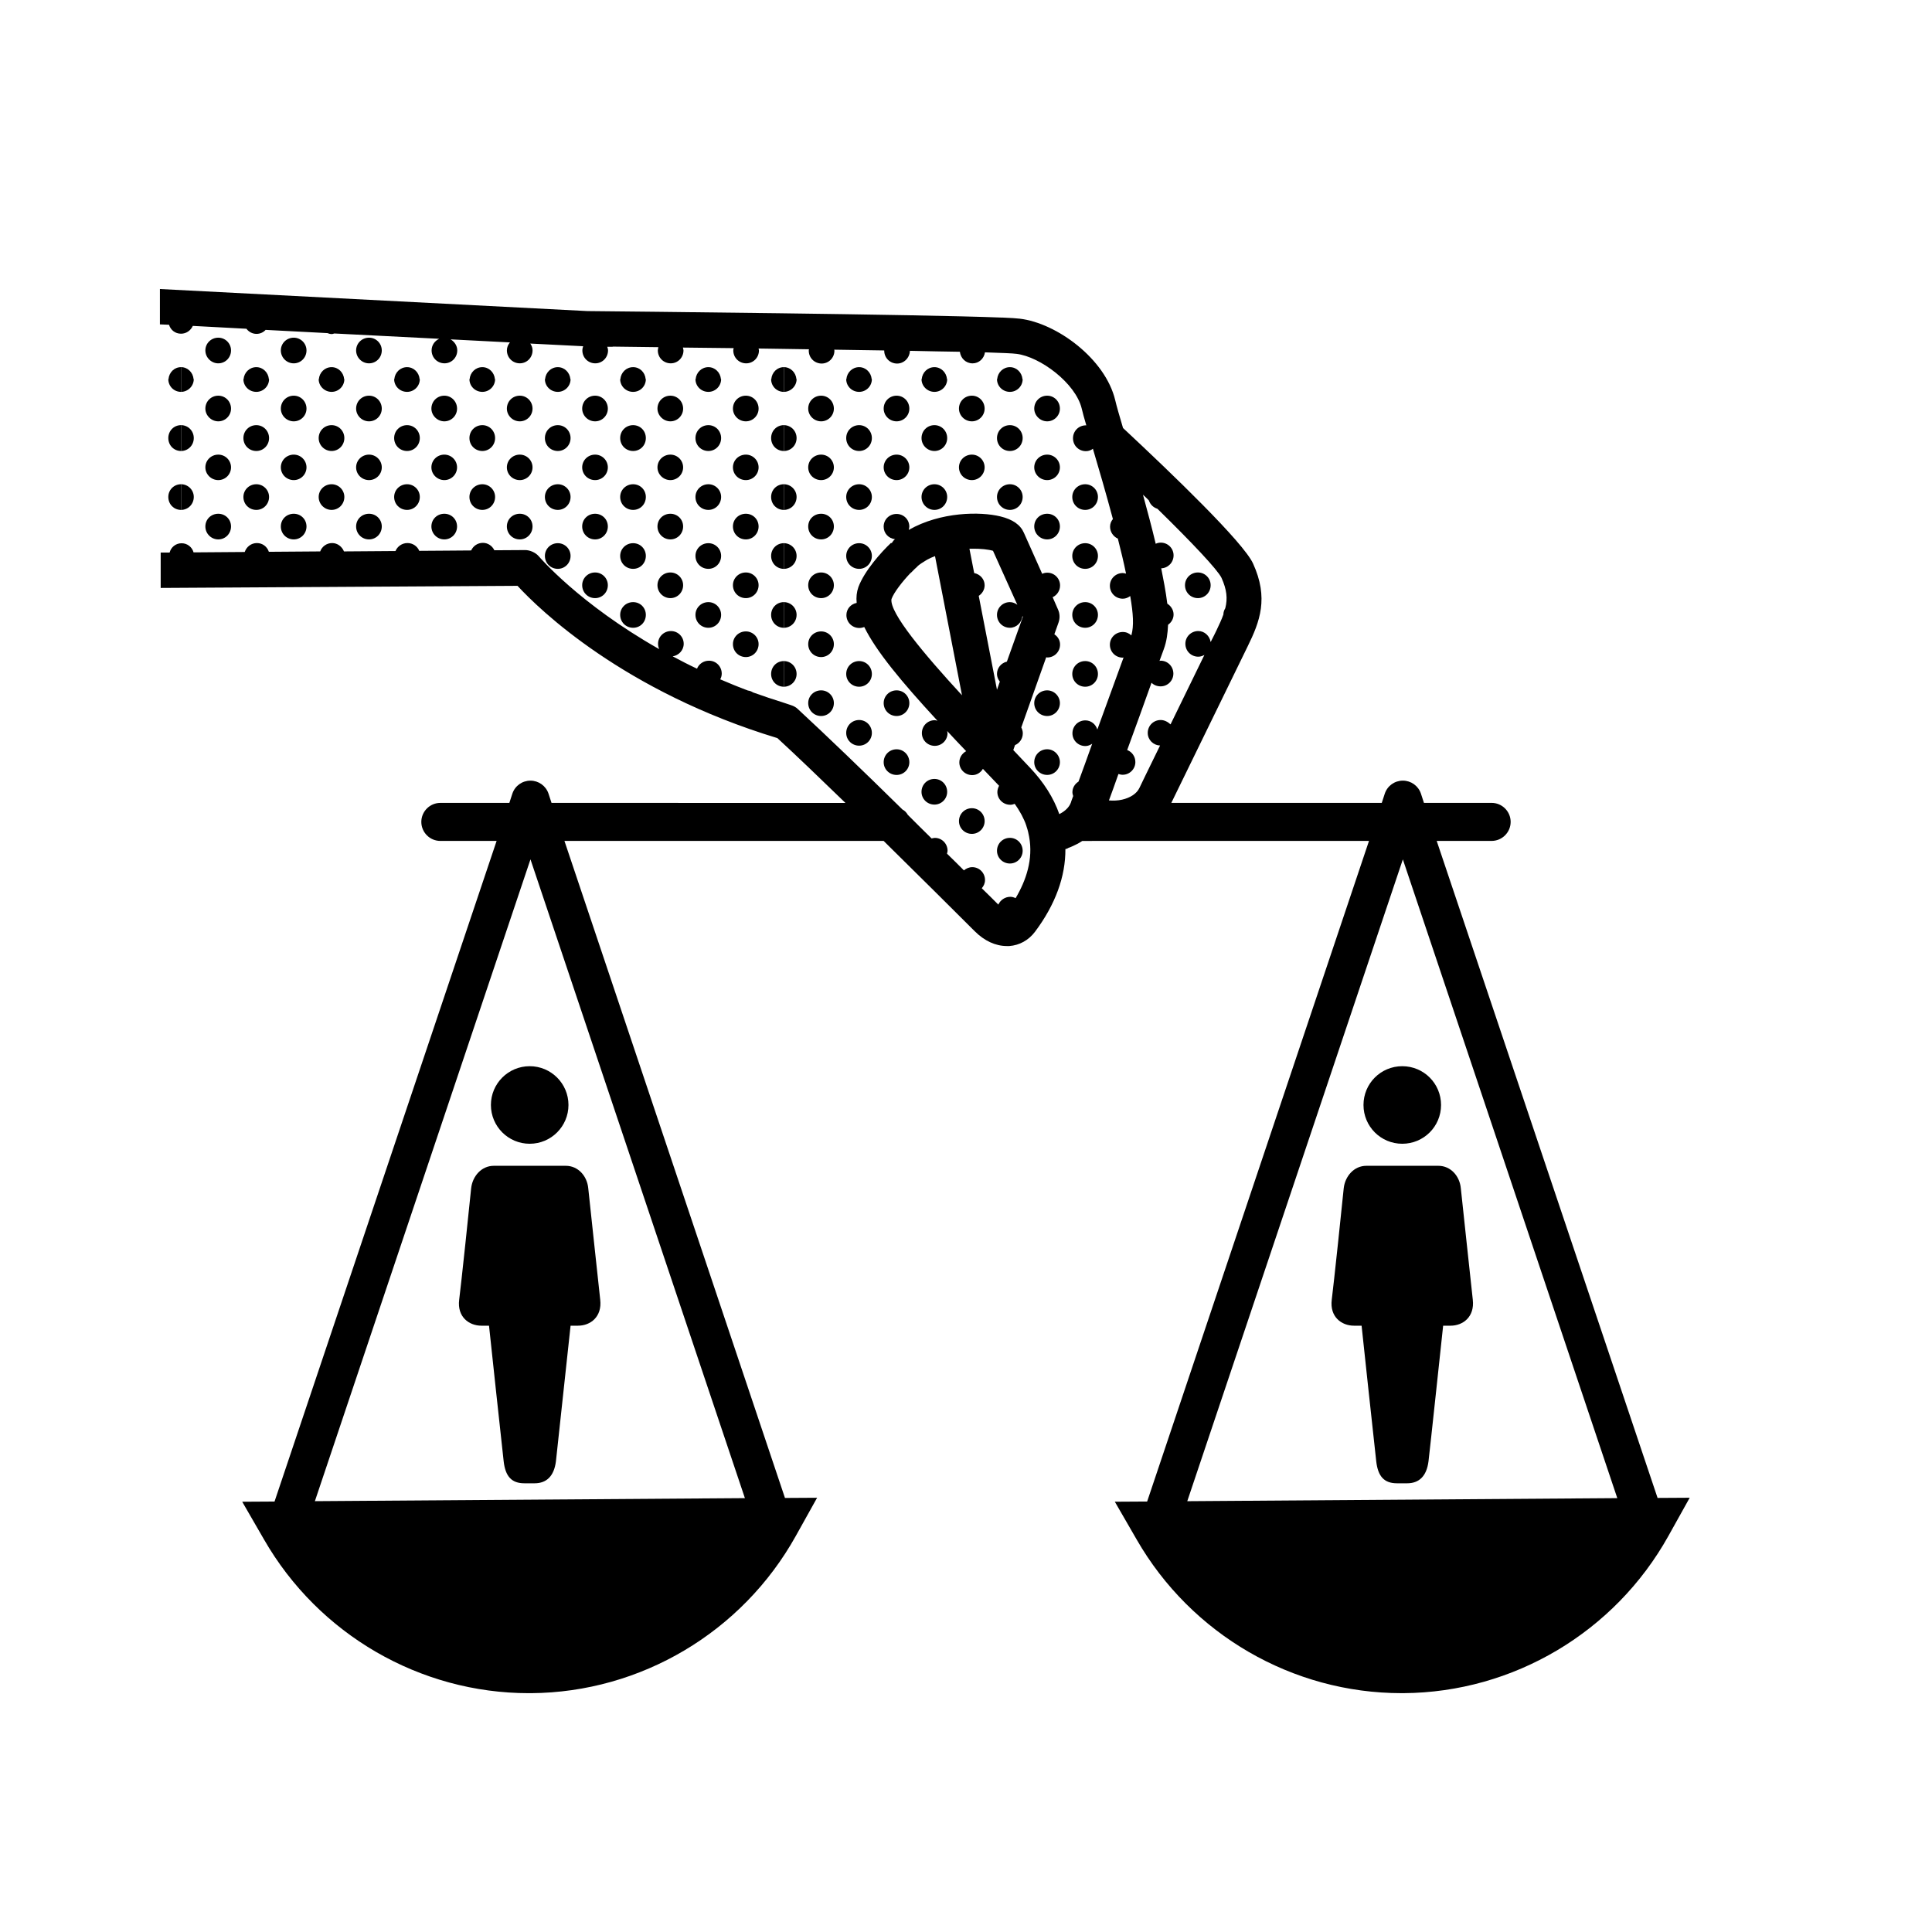 <?xml version="1.0" encoding="UTF-8"?>
<!-- Uploaded to: SVG Repo, www.svgrepo.com, Generator: SVG Repo Mixer Tools -->
<svg fill="#000000" width="800px" height="800px" version="1.1" viewBox="144 144 512 512" xmlns="http://www.w3.org/2000/svg">
 <g>
  <path d="m284.38 452.95h-9.523c-3.273 0-5.644 2.769-5.996 5.945-0.301 3.223-2.719 26.098-3.176 29.574-0.555 4.484 2.57 6.852 5.894 6.852h2.016s3.578 33.504 3.879 35.922c0.453 4.031 2.117 5.844 5.492 5.844h2.719c3.074 0 5.141-1.812 5.644-5.844 0.25-2.367 3.879-35.922 3.879-35.922h1.965c3.324 0 6.398-2.367 5.894-6.852-0.402-3.477-2.82-26.348-3.176-29.574-0.301-3.223-2.672-5.945-5.945-5.945z"/>
  <path d="m294.65 436.83c0 5.676-4.602 10.277-10.277 10.277s-10.277-4.602-10.277-10.277 4.602-10.277 10.277-10.277 10.277 4.602 10.277 10.277"/>
  <path d="m515.62 452.95h-9.523c-3.273 0-5.644 2.769-5.996 5.945-0.301 3.223-2.719 26.098-3.176 29.574-0.555 4.484 2.57 6.852 5.894 6.852h2.016s3.578 33.504 3.879 35.922c0.453 4.031 2.117 5.844 5.492 5.844h2.719c3.074 0 5.141-1.812 5.644-5.844 0.301-2.367 3.879-35.922 3.879-35.922h1.965c3.324 0 6.398-2.367 5.894-6.852-0.402-3.477-2.82-26.348-3.176-29.574-0.301-3.223-2.672-5.945-5.945-5.945z"/>
  <path d="m505.34 436.83c0 5.691 4.586 10.277 10.277 10.277s10.277-4.586 10.277-10.277-4.586-10.277-10.277-10.277-10.277 4.582-10.277 10.277z"/>
  <path d="m461.46 302.51c1.863 0 3.375-1.512 3.375-3.426 0-1.863-1.512-3.375-3.375-3.375-1.914 0-3.426 1.512-3.426 3.375 0 1.914 1.508 3.426 3.426 3.426z"/>
  <path d="m351.73 279.13c1.863 0 3.375-1.512 3.375-3.426 0-1.863-1.512-3.375-3.375-3.375z"/>
  <path d="m371.68 294.75c1.863 0 3.375-1.512 3.375-3.426 0-1.863-1.512-3.375-3.375-3.375-1.914 0-3.426 1.512-3.426 3.375 0 1.914 1.512 3.426 3.426 3.426z"/>
  <path d="m361.61 286.95c1.863 0 3.375-1.512 3.375-3.426 0-1.914-1.512-3.375-3.375-3.375-1.914 0-3.426 1.461-3.426 3.375 0 1.914 1.512 3.426 3.426 3.426z"/>
  <path d="m311.78 247.85c1.914 0 3.375-1.512 3.375-3.375h-0.051c-0.152-1.762-1.512-3.176-3.324-3.176s-3.223 1.41-3.375 3.176h-0.051c0 1.863 1.512 3.375 3.426 3.375z"/>
  <path d="m201.85 240.29c1.863 0 3.375-1.512 3.375-3.426 0-1.863-1.512-3.375-3.375-3.375-1.914 0-3.426 1.512-3.426 3.375 0 1.867 1.559 3.426 3.426 3.426z"/>
  <path d="m221.85 240.29c1.863 0 3.375-1.512 3.375-3.426 0-1.863-1.512-3.375-3.375-3.375-1.914 0-3.426 1.512-3.426 3.375 0 1.867 1.512 3.426 3.426 3.426z"/>
  <path d="m241.8 240.29c1.863 0 3.375-1.512 3.375-3.426 0-1.863-1.512-3.375-3.375-3.375-1.914 0-3.426 1.512-3.426 3.375 0 1.867 1.512 3.426 3.426 3.426z"/>
  <path d="m191.98 279.13c1.863 0 3.375-1.512 3.375-3.426 0-1.863-1.512-3.375-3.375-3.375z"/>
  <path d="m191.98 263.52c1.863 0 3.375-1.512 3.375-3.426 0-1.914-1.512-3.426-3.375-3.426z"/>
  <path d="m195.35 244.47h-0.051c-0.152-1.762-1.562-3.176-3.324-3.176v6.551c1.812 0 3.375-1.512 3.375-3.375z"/>
  <path d="m211.93 279.13c1.863 0 3.375-1.512 3.375-3.426 0-1.863-1.512-3.375-3.375-3.375-1.914 0-3.426 1.512-3.426 3.375 0 1.918 1.512 3.426 3.426 3.426z"/>
  <path d="m211.93 247.85c1.863 0 3.375-1.512 3.375-3.375h-0.051c-0.152-1.762-1.562-3.176-3.324-3.176-1.812 0-3.223 1.41-3.375 3.176h-0.051c0 1.863 1.512 3.375 3.426 3.375z"/>
  <path d="m211.93 263.52c1.863 0 3.375-1.512 3.375-3.426 0-1.914-1.512-3.426-3.375-3.426-1.914 0-3.426 1.512-3.426 3.426 0 1.914 1.512 3.426 3.426 3.426z"/>
  <path d="m231.88 279.13c1.863 0 3.375-1.512 3.375-3.426 0-1.863-1.512-3.375-3.375-3.375-1.914 0-3.426 1.512-3.426 3.375 0 1.918 1.559 3.426 3.426 3.426z"/>
  <path d="m231.88 263.52c1.863 0 3.375-1.512 3.375-3.426 0-1.914-1.512-3.426-3.375-3.426-1.914 0-3.426 1.512-3.426 3.426 0 1.914 1.559 3.426 3.426 3.426z"/>
  <path d="m231.88 247.85c1.863 0 3.375-1.512 3.375-3.375h-0.051c-0.152-1.762-1.562-3.176-3.324-3.176-1.812 0-3.223 1.41-3.375 3.176h-0.051c0 1.863 1.559 3.375 3.426 3.375z"/>
  <path d="m251.88 279.13c1.863 0 3.375-1.512 3.375-3.426 0-1.863-1.512-3.375-3.375-3.375-1.914 0-3.426 1.512-3.426 3.375 0 1.918 1.512 3.426 3.426 3.426z"/>
  <path d="m251.88 247.85c1.863 0 3.375-1.512 3.375-3.375h-0.051c-0.152-1.762-1.562-3.176-3.324-3.176-1.812 0-3.223 1.41-3.375 3.176h-0.051c0 1.863 1.512 3.375 3.426 3.375z"/>
  <path d="m251.88 263.52c1.863 0 3.375-1.512 3.375-3.426 0-1.914-1.512-3.426-3.375-3.426-1.914 0-3.426 1.512-3.426 3.426 0 1.914 1.512 3.426 3.426 3.426z"/>
  <path d="m271.83 263.52c1.863 0 3.375-1.512 3.375-3.426 0-1.914-1.512-3.426-3.375-3.426-1.914 0-3.426 1.512-3.426 3.426 0 1.914 1.512 3.426 3.426 3.426z"/>
  <path d="m271.83 247.85c1.863 0 3.375-1.512 3.375-3.375h-0.051c-0.152-1.762-1.562-3.176-3.324-3.176-1.812 0-3.223 1.41-3.375 3.176h-0.051c0 1.863 1.512 3.375 3.426 3.375z"/>
  <path d="m271.83 279.13c1.863 0 3.375-1.512 3.375-3.426 0-1.863-1.512-3.375-3.375-3.375-1.914 0-3.426 1.512-3.426 3.375 0 1.918 1.512 3.426 3.426 3.426z"/>
  <path d="m291.83 247.85c1.863 0 3.375-1.512 3.375-3.375h-0.051c-0.152-1.762-1.562-3.176-3.324-3.176-1.812 0-3.223 1.41-3.375 3.176h-0.051c0 1.863 1.512 3.375 3.426 3.375z"/>
  <path d="m291.83 279.13c1.863 0 3.375-1.512 3.375-3.426 0-1.863-1.512-3.375-3.375-3.375-1.914 0-3.426 1.512-3.426 3.375 0 1.918 1.512 3.426 3.426 3.426z"/>
  <path d="m291.83 294.75c1.863 0 3.375-1.512 3.375-3.426 0-1.863-1.512-3.375-3.375-3.375-1.914 0-3.426 1.512-3.426 3.375 0 1.914 1.512 3.426 3.426 3.426z"/>
  <path d="m291.83 263.52c1.863 0 3.375-1.512 3.375-3.426 0-1.914-1.512-3.426-3.375-3.426-1.914 0-3.426 1.512-3.426 3.426 0 1.914 1.512 3.426 3.426 3.426z"/>
  <path d="m311.78 263.52c1.914 0 3.375-1.512 3.375-3.426 0-1.914-1.461-3.426-3.375-3.426s-3.426 1.512-3.426 3.426c0 1.914 1.512 3.426 3.426 3.426z"/>
  <path d="m311.78 279.13c1.914 0 3.375-1.512 3.375-3.426 0-1.863-1.461-3.375-3.375-3.375s-3.426 1.512-3.426 3.375c0 1.918 1.512 3.426 3.426 3.426z"/>
  <path d="m331.73 279.13c1.863 0 3.375-1.512 3.375-3.426 0-1.863-1.512-3.375-3.375-3.375-1.914 0-3.426 1.512-3.426 3.375 0 1.918 1.512 3.426 3.426 3.426z"/>
  <path d="m331.73 263.52c1.863 0 3.375-1.512 3.375-3.426 0-1.914-1.512-3.426-3.375-3.426-1.914 0-3.426 1.512-3.426 3.426 0 1.914 1.512 3.426 3.426 3.426z"/>
  <path d="m351.73 279.13v-6.801c-1.914 0-3.375 1.512-3.375 3.375 0 1.918 1.461 3.426 3.375 3.426z"/>
  <path d="m201.85 271.23c1.863 0 3.375-1.512 3.375-3.375 0-1.863-1.512-3.375-3.375-3.375-1.914 0-3.426 1.512-3.426 3.375 0 1.863 1.559 3.375 3.426 3.375z"/>
  <path d="m201.85 255.66c1.863 0 3.375-1.512 3.375-3.375 0-1.914-1.512-3.426-3.375-3.426-1.914 0-3.426 1.512-3.426 3.426 0 1.812 1.559 3.375 3.426 3.375z"/>
  <path d="m201.85 286.95c1.863 0 3.375-1.512 3.375-3.426 0-1.914-1.512-3.375-3.375-3.375-1.914 0-3.426 1.461-3.426 3.375 0 1.914 1.559 3.426 3.426 3.426z"/>
  <path d="m221.85 271.23c1.863 0 3.375-1.512 3.375-3.375 0-1.863-1.512-3.375-3.375-3.375-1.914 0-3.426 1.512-3.426 3.375 0 1.863 1.512 3.375 3.426 3.375z"/>
  <path d="m221.85 286.95c1.863 0 3.375-1.512 3.375-3.426 0-1.914-1.512-3.375-3.375-3.375-1.914 0-3.426 1.461-3.426 3.375 0 1.914 1.512 3.426 3.426 3.426z"/>
  <path d="m221.85 255.66c1.863 0 3.375-1.512 3.375-3.375 0-1.914-1.512-3.426-3.375-3.426-1.914 0-3.426 1.512-3.426 3.426 0 1.812 1.512 3.375 3.426 3.375z"/>
  <path d="m241.8 255.66c1.863 0 3.375-1.512 3.375-3.375 0-1.914-1.512-3.426-3.375-3.426-1.914 0-3.426 1.512-3.426 3.426 0 1.812 1.512 3.375 3.426 3.375z"/>
  <path d="m241.8 286.95c1.863 0 3.375-1.512 3.375-3.426 0-1.914-1.512-3.375-3.375-3.375-1.914 0-3.426 1.461-3.426 3.375 0 1.914 1.512 3.426 3.426 3.426z"/>
  <path d="m241.8 271.23c1.863 0 3.375-1.512 3.375-3.375 0-1.863-1.512-3.375-3.375-3.375-1.914 0-3.426 1.512-3.426 3.375 0 1.863 1.512 3.375 3.426 3.375z"/>
  <path d="m261.75 286.95c1.863 0 3.375-1.512 3.375-3.426 0-1.914-1.512-3.375-3.375-3.375-1.914 0-3.426 1.461-3.426 3.375 0 1.914 1.562 3.426 3.426 3.426z"/>
  <path d="m261.75 271.23c1.863 0 3.375-1.512 3.375-3.375 0-1.863-1.512-3.375-3.375-3.375-1.914 0-3.426 1.512-3.426 3.375 0 1.863 1.562 3.375 3.426 3.375z"/>
  <path d="m261.75 255.66c1.863 0 3.375-1.512 3.375-3.375 0-1.914-1.512-3.426-3.375-3.426-1.914 0-3.426 1.512-3.426 3.426 0 1.812 1.562 3.375 3.426 3.375z"/>
  <path d="m281.75 271.23c1.863 0 3.375-1.512 3.375-3.375 0-1.863-1.512-3.375-3.375-3.375-1.914 0-3.426 1.512-3.426 3.375 0 1.863 1.512 3.375 3.426 3.375z"/>
  <path d="m281.75 286.95c1.863 0 3.375-1.512 3.375-3.426 0-1.914-1.512-3.375-3.375-3.375-1.914 0-3.426 1.461-3.426 3.375 0 1.914 1.512 3.426 3.426 3.426z"/>
  <path d="m281.75 255.66c1.863 0 3.375-1.512 3.375-3.375 0-1.914-1.512-3.426-3.375-3.426-1.914 0-3.426 1.512-3.426 3.426 0 1.812 1.512 3.375 3.426 3.375z"/>
  <path d="m301.71 286.95c1.863 0 3.375-1.512 3.375-3.426 0-1.914-1.512-3.375-3.375-3.375-1.914 0-3.426 1.461-3.426 3.375 0 1.914 1.508 3.426 3.426 3.426z"/>
  <path d="m301.71 255.66c1.863 0 3.375-1.512 3.375-3.375 0-1.914-1.512-3.426-3.375-3.426-1.914 0-3.426 1.512-3.426 3.426 0 1.812 1.508 3.375 3.426 3.375z"/>
  <path d="m301.71 271.23c1.863 0 3.375-1.512 3.375-3.375 0-1.863-1.512-3.375-3.375-3.375-1.914 0-3.426 1.512-3.426 3.375 0 1.863 1.508 3.375 3.426 3.375z"/>
  <path d="m321.66 255.66c1.863 0 3.375-1.512 3.375-3.375 0-1.914-1.512-3.426-3.375-3.426-1.914 0-3.426 1.512-3.426 3.426 0 1.812 1.562 3.375 3.426 3.375z"/>
  <path d="m321.66 286.95c1.863 0 3.375-1.512 3.375-3.426 0-1.914-1.512-3.375-3.375-3.375-1.914 0-3.426 1.461-3.426 3.375 0 1.914 1.562 3.426 3.426 3.426z"/>
  <path d="m321.66 271.23c1.863 0 3.375-1.512 3.375-3.375 0-1.863-1.512-3.375-3.375-3.375-1.914 0-3.426 1.512-3.426 3.375 0 1.863 1.562 3.375 3.426 3.375z"/>
  <path d="m341.66 271.23c1.863 0 3.375-1.512 3.375-3.375 0-1.863-1.512-3.375-3.375-3.375-1.914 0-3.426 1.512-3.426 3.375 0 1.863 1.512 3.375 3.426 3.375z"/>
  <path d="m341.66 286.95c1.863 0 3.375-1.512 3.375-3.426 0-1.914-1.512-3.375-3.375-3.375-1.914 0-3.426 1.461-3.426 3.375 0 1.914 1.512 3.426 3.426 3.426z"/>
  <path d="m191.98 263.52v-6.852c-1.914 0-3.375 1.512-3.375 3.426 0 1.914 1.461 3.426 3.375 3.426z"/>
  <path d="m191.98 279.13v-6.801c-1.914 0-3.375 1.512-3.375 3.375 0 1.918 1.461 3.426 3.375 3.426z"/>
  <path d="m191.98 247.85v-6.551c-1.812 0-3.176 1.41-3.324 3.176h-0.051c0 1.863 1.461 3.375 3.375 3.375z"/>
  <path d="m351.73 310.37c1.863 0 3.375-1.512 3.375-3.426 0-1.863-1.512-3.375-3.375-3.375z"/>
  <path d="m351.73 294.75c1.863 0 3.375-1.512 3.375-3.426 0-1.863-1.512-3.375-3.375-3.375z"/>
  <path d="m351.73 325.99c1.863 0 3.375-1.512 3.375-3.375 0-1.914-1.512-3.426-3.375-3.426z"/>
  <path d="m371.68 325.99c1.863 0 3.375-1.512 3.375-3.375 0-1.914-1.512-3.426-3.375-3.426-1.914 0-3.426 1.512-3.426 3.426 0 1.863 1.512 3.375 3.426 3.375z"/>
  <path d="m371.68 341.61c1.863 0 3.375-1.512 3.375-3.375 0-1.914-1.512-3.426-3.375-3.426-1.914 0-3.426 1.512-3.426 3.426 0 1.863 1.512 3.375 3.426 3.375z"/>
  <path d="m395.01 353.85c0-1.914-1.512-3.426-3.375-3.426-1.914 0-3.426 1.512-3.426 3.426 0 1.863 1.512 3.375 3.426 3.375 1.863 0.004 3.375-1.508 3.375-3.375z"/>
  <path d="m411.64 372.84c1.863 0 3.375-1.512 3.375-3.375 0-1.914-1.512-3.426-3.375-3.426-1.914 0-3.426 1.512-3.426 3.426 0 1.863 1.512 3.375 3.426 3.375z"/>
  <path d="m361.61 333.75c1.863 0 3.375-1.512 3.375-3.426 0-1.863-1.512-3.375-3.375-3.375-1.914 0-3.426 1.512-3.426 3.375 0 1.914 1.512 3.426 3.426 3.426z"/>
  <path d="m361.61 302.51c1.863 0 3.375-1.512 3.375-3.426 0-1.863-1.512-3.375-3.375-3.375-1.914 0-3.426 1.512-3.426 3.375 0 1.914 1.512 3.426 3.426 3.426z"/>
  <path d="m361.61 318.13c1.863 0 3.375-1.512 3.375-3.426 0-1.863-1.512-3.375-3.375-3.375-1.914 0-3.426 1.512-3.426 3.375 0 1.914 1.512 3.426 3.426 3.426z"/>
  <path d="m381.61 333.75c1.863 0 3.375-1.512 3.375-3.426 0-1.863-1.512-3.375-3.375-3.375-1.914 0-3.426 1.512-3.426 3.375 0 1.914 1.512 3.426 3.426 3.426z"/>
  <path d="m381.61 349.37c1.863 0 3.375-1.512 3.375-3.375 0-1.914-1.512-3.426-3.375-3.426-1.914 0-3.426 1.512-3.426 3.426 0 1.863 1.512 3.375 3.426 3.375z"/>
  <path d="m404.94 361.61c0-1.914-1.512-3.426-3.375-3.426-1.914 0-3.426 1.512-3.426 3.426 0 1.863 1.512 3.375 3.426 3.375 1.863 0 3.375-1.512 3.375-3.375z"/>
  <path d="m311.78 310.37c1.914 0 3.375-1.512 3.375-3.426 0-1.863-1.461-3.375-3.375-3.375s-3.426 1.512-3.426 3.375c0 1.914 1.512 3.426 3.426 3.426z"/>
  <path d="m311.78 294.75c1.914 0 3.375-1.512 3.375-3.426 0-1.863-1.461-3.375-3.375-3.375s-3.426 1.512-3.426 3.375c0 1.914 1.512 3.426 3.426 3.426z"/>
  <path d="m331.73 310.37c1.863 0 3.375-1.512 3.375-3.426 0-1.863-1.512-3.375-3.375-3.375-1.914 0-3.426 1.512-3.426 3.375 0 1.914 1.512 3.426 3.426 3.426z"/>
  <path d="m331.73 294.75c1.863 0 3.375-1.512 3.375-3.426 0-1.863-1.512-3.375-3.375-3.375-1.914 0-3.426 1.512-3.426 3.375 0 1.914 1.512 3.426 3.426 3.426z"/>
  <path d="m351.73 325.99v-6.801c-1.914 0-3.375 1.512-3.375 3.426 0 1.863 1.461 3.375 3.375 3.375z"/>
  <path d="m351.73 294.75v-6.801c-1.914 0-3.375 1.512-3.375 3.375 0 1.914 1.461 3.426 3.375 3.426z"/>
  <path d="m351.73 310.37v-6.801c-1.914 0-3.375 1.512-3.375 3.375 0 1.914 1.461 3.426 3.375 3.426z"/>
  <path d="m301.71 302.51c1.863 0 3.375-1.512 3.375-3.426 0-1.863-1.512-3.375-3.375-3.375-1.914 0-3.426 1.512-3.426 3.375 0 1.914 1.508 3.426 3.426 3.426z"/>
  <path d="m321.66 302.51c1.863 0 3.375-1.512 3.375-3.426 0-1.863-1.512-3.375-3.375-3.375-1.914 0-3.426 1.512-3.426 3.375 0 1.914 1.562 3.426 3.426 3.426z"/>
  <path d="m341.66 318.13c1.863 0 3.375-1.512 3.375-3.426 0-1.863-1.512-3.375-3.375-3.375-1.914 0-3.426 1.512-3.426 3.375 0 1.914 1.512 3.426 3.426 3.426z"/>
  <path d="m341.66 302.51c1.863 0 3.375-1.512 3.375-3.426 0-1.863-1.512-3.375-3.375-3.375-1.914 0-3.426 1.512-3.426 3.375 0 1.914 1.512 3.426 3.426 3.426z"/>
  <path d="m524.74 366.85h14.559c2.769 0 5.039-2.266 5.039-5.039 0-2.769-2.266-5.039-5.039-5.039h-17.938l-0.805-2.469c-0.707-2.066-2.621-3.426-4.785-3.426-2.168 0-4.082 1.359-4.785 3.426l-0.805 2.469-55.773 0.004c0.754-1.512 17.383-35.621 20.203-41.414 3.273-6.648 5.644-12.848 1.461-22.016-2.57-5.644-21.461-23.781-34.461-35.922-0.957-3.223-1.715-5.844-2.066-7.356-2.621-10.984-15.516-20.453-25.293-21.613-0.754-0.102-2.418-0.203-4.684-0.301h-0.051-0.25c-21.512-0.855-99.352-1.613-109.58-1.715l-113.31-5.844v9.371l2.418 0.102c0.402 1.359 1.613 2.367 3.176 2.367v-2.215 2.215c1.41 0 2.57-0.855 3.125-2.066l14.207 0.754c0.605 0.805 1.562 1.359 2.672 1.359 0.957 0 1.812-0.402 2.418-1.059l16.375 0.855c0.352 0.152 0.754 0.25 1.16 0.25 0.25 0 0.453-0.102 0.656-0.152l27.809 1.41c-1.211 0.555-2.016 1.715-2.016 3.074 0 1.914 1.512 3.426 3.426 3.426 1.863 0 3.375-1.512 3.375-3.426 0-1.258-0.754-2.316-1.762-2.922l15.719 0.805c-0.504 0.605-0.805 1.309-0.805 2.117 0 1.914 1.512 3.426 3.426 3.426 1.863 0 3.375-1.512 3.375-3.426 0-0.707-0.25-1.309-0.605-1.812l14.008 0.707c-0.102 0.352-0.203 0.707-0.203 1.109 0 1.914 1.512 3.426 3.426 3.426 1.863 0 3.375-1.512 3.375-3.426 0-0.352-0.102-0.656-0.203-0.957h1.461l-0.051-0.051c3.68 0.051 7.758 0.102 12.141 0.152-0.051 0.301-0.152 0.555-0.152 0.855 0 1.914 1.512 3.426 3.426 3.426 1.863 0 3.375-1.512 3.375-3.426 0-0.25-0.102-0.504-0.152-0.754 4.332 0.051 8.816 0.102 13.453 0.152-0.051 0.203-0.102 0.402-0.102 0.605 0 1.914 1.512 3.426 3.426 3.426 1.863 0 3.375-1.512 3.375-3.426 0-0.203-0.102-0.352-0.102-0.504 2.266 0.051 4.535 0.051 6.801 0.102v0.203-0.203c2.168 0.051 4.383 0.051 6.551 0.102 0 0.102-0.051 0.203-0.051 0.352 0 1.914 1.512 3.426 3.426 3.426 1.863 0 3.375-1.512 3.375-3.426 0-0.102-0.051-0.152-0.051-0.25 4.535 0.051 8.969 0.152 13.25 0.203v0.051c0 1.914 1.512 3.426 3.426 3.426 1.812 0 3.324-1.512 3.375-3.375 4.887 0.102 9.371 0.203 13.25 0.25 0.203 1.715 1.562 3.074 3.375 3.074 1.664 0 3.023-1.258 3.273-2.922 4.332 0.152 7.305 0.25 8.363 0.402 6.246 0.754 15.668 7.758 17.281 14.508 0.25 1.059 0.656 2.57 1.211 4.434h-0.102c-1.914 0-3.426 1.512-3.426 3.426 0 1.914 1.512 3.426 3.426 3.426 0.707 0 1.359-0.25 1.863-0.656v0.051c1.562 5.238 3.477 11.84 5.289 18.59-0.453 0.555-0.754 1.211-0.754 2.016 0 1.41 0.855 2.621 2.066 3.176 0.805 3.176 1.562 6.297 2.168 9.27-0.25-0.051-0.555-0.152-0.855-0.152-1.914 0-3.426 1.512-3.426 3.375 0 1.914 1.512 3.426 3.426 3.426 0.754 0 1.41-0.301 1.965-0.707 0.805 4.734 1.008 7.859 0.301 10.43-0.605-0.555-1.359-0.906-2.266-0.906-1.914 0-3.426 1.512-3.426 3.375 0 1.914 1.512 3.426 3.426 3.426 0.051 0 0.152-0.051 0.203-0.051-1.812 4.938-4.434 12.191-6.953 19.094-0.453-1.41-1.664-2.418-3.176-2.418-1.914 0-3.426 1.512-3.426 3.426 0 1.863 1.512 3.375 3.426 3.375 0.656 0 1.258-0.25 1.812-0.605-1.359 3.828-2.621 7.305-3.629 10.027-0.957 0.605-1.613 1.613-1.613 2.82 0 0.352 0.102 0.656 0.203 1.008-0.402 1.059-0.605 1.664-0.605 1.715-0.453 1.258-1.562 2.316-3.074 3.074-1.512-4.332-4.133-8.465-7.758-12.293l-4.434-4.684 0.453-1.309c1.211-0.504 2.066-1.715 2.066-3.125 0-0.555-0.152-1.059-0.402-1.562l6.602-18.59c0.102 0 0.203 0.051 0.301 0.051 1.863 0 3.375-1.512 3.375-3.426 0-1.16-0.605-2.117-1.512-2.719l1.109-3.125c0.402-1.16 0.352-2.367-0.152-3.477l-1.41-3.223c1.16-0.555 1.965-1.715 1.965-3.125 0-1.863-1.512-3.375-3.375-3.375-0.504 0-0.957 0.102-1.359 0.301l-4.836-10.832c-0.906-2.117-2.922-3.578-6.246-4.383-5.34-1.309-15.82-1.258-24.285 3.578 0.051-0.301 0.152-0.555 0.152-0.855 0-1.914-1.512-3.375-3.375-3.375-1.914 0-3.426 1.461-3.426 3.375 0 1.762 1.309 3.125 3.023 3.324-0.051 0.051-0.102 0.051-0.152 0.102-0.301 0.25-0.504 0.605-0.754 0.957l-0.152-0.102c-2.57 2.418-7.055 7.406-8.664 11.738-0.453 1.309-0.605 2.672-0.453 4.18-1.562 0.301-2.719 1.613-2.719 3.223 0 1.914 1.512 3.426 3.426 3.426 0.453 0 0.906-0.102 1.309-0.25 3.176 6.449 9.875 14.508 19.398 24.836-0.25-0.051-0.453-0.152-0.707-0.152-1.914 0-3.426 1.512-3.426 3.426 0 1.863 1.512 3.375 3.426 3.375 1.863 0 3.375-1.512 3.375-3.375 0-0.203-0.102-0.352-0.102-0.555 1.613 1.715 3.273 3.527 5.039 5.34-1.059 0.555-1.812 1.664-1.812 2.973 0 1.863 1.512 3.375 3.426 3.375 1.211 0 2.266-0.707 2.82-1.664l3.176 3.324 1.109 1.16c-0.25 0.504-0.453 1.059-0.453 1.664 0 1.863 1.512 3.375 3.426 3.375 0.402 0 0.805-0.102 1.16-0.25 0.051 0.051 0.102 0.152 0.152 0.203 0.504 0.707 0.906 1.359 1.309 2.066 0.152 0.25 0.25 0.453 0.402 0.707 0.453 0.906 0.906 1.812 1.211 2.769 0.051 0.102 0.051 0.25 0.102 0.352 0.301 0.855 0.504 1.762 0.656 2.621 1.109 5.996-0.805 11.586-3.578 16.273-0.453-0.203-0.906-0.352-1.41-0.352-1.41 0-2.621 0.855-3.176 2.066-1.258-1.258-2.719-2.719-4.383-4.332 0.504-0.605 0.855-1.309 0.855-2.168 0-1.914-1.512-3.426-3.375-3.426-0.855 0-1.613 0.352-2.215 0.855-1.41-1.41-2.922-2.922-4.484-4.434 0.051-0.25 0.152-0.504 0.152-0.754 0-1.914-1.512-3.426-3.375-3.426-0.301 0-0.555 0.102-0.855 0.152-2.066-2.016-4.18-4.133-6.297-6.246-0.352-0.605-0.805-1.109-1.41-1.41-9.977-9.824-20.402-19.852-27.711-26.602-0.504-0.504-1.16-0.855-1.812-1.059-0.605-0.203-1.211-0.402-1.812-0.605-2.871-0.906-5.594-1.812-8.262-2.769-0.402-0.25-0.855-0.453-1.359-0.504-2.57-0.957-4.988-1.965-7.356-2.973 0.25-0.453 0.402-0.957 0.402-1.512 0-1.914-1.512-3.426-3.375-3.426-1.461 0-2.672 0.855-3.176 2.117-2.266-1.059-4.383-2.168-6.449-3.273 1.613-0.25 2.922-1.613 2.922-3.324 0-1.863-1.512-3.375-3.375-3.375-1.914 0-3.426 1.512-3.426 3.375 0 0.504 0.102 0.957 0.301 1.41-21.262-12.043-31.738-24.434-31.891-24.586-0.906-1.059-2.418-1.664-3.629-1.664 0 0-3.074 0-8.16 0.051-0.555-1.16-1.715-1.965-3.023-1.965-1.41 0-2.57 0.805-3.125 2.016-4.031 0.051-8.664 0.051-13.754 0.102-0.504-1.211-1.715-2.066-3.125-2.066-1.461 0-2.672 0.906-3.176 2.117-4.383 0.051-8.969 0.051-13.652 0.102-0.504-1.258-1.715-2.215-3.125-2.215-1.512 0-2.719 0.957-3.176 2.215-4.586 0.051-9.168 0.051-13.602 0.102-0.453-1.359-1.664-2.316-3.176-2.316s-2.769 1.008-3.223 2.367c-4.785 0.051-9.371 0.051-13.551 0.102-0.402-1.41-1.664-2.418-3.176-2.418v2.469-2.469c-1.562 0-2.82 1.059-3.176 2.469h-2.367v9.371c26.902-0.152 83.027-0.504 94.566-0.555 5.793 6.297 28.164 28.012 68.871 40.355 5.039 4.637 11.387 10.73 18.035 17.18l-77.895-0.012-0.805-2.469c-0.707-2.066-2.621-3.426-4.785-3.426-2.168 0-4.082 1.359-4.785 3.426l-0.805 2.469h-18.289c-2.769 0-5.039 2.266-5.039 5.039 0 2.769 2.266 5.039 5.039 5.039h14.914l-58.852 175.07-8.566 0.051 5.793 10.027c14.461 25.141 41.312 40.707 70.18 40.707h0.555c29.121-0.203 55.973-16.172 70.18-41.664l5.644-10.125-8.516 0.051-58.441-174.12h84.59c9.672 9.523 18.793 18.59 24.133 23.93 2.57 2.57 5.543 3.93 8.516 3.93h0.656c2.672-0.203 5.09-1.512 6.801-3.777 5.441-7.254 8.113-14.711 8.062-21.914 0.102-0.051 0.152-0.051 0.25-0.051 0.203-0.051 0.352-0.152 0.504-0.25 0.855-0.301 1.664-0.707 2.469-1.109 0.301-0.152 0.605-0.352 0.855-0.504 0.152-0.102 0.25-0.152 0.402-0.25l75.977-0.008-58.793 175.07-8.566 0.051 5.793 10.027c14.461 25.141 41.312 40.707 70.18 40.707h0.555c29.121-0.203 55.973-16.172 70.18-41.664l5.644-10.125-8.516 0.051zm-144.49-64.086c0.656-1.812 2.973-4.734 4.988-6.852 0.102-0.102 0.203-0.152 0.301-0.25 0.555-0.605 1.109-1.109 1.562-1.512 0.051 0 0.051-0.051 0.051-0.102 0.656-0.555 1.359-1.008 2.117-1.461 0.203-0.102 0.352-0.203 0.504-0.301 0.656-0.352 1.309-0.656 2.016-0.906l7.152 36.879c-10.027-10.883-19.246-21.867-18.691-25.496zm30.582 16.578c-1.512 0.352-2.621 1.664-2.621 3.273 0 0.754 0.301 1.461 0.754 2.016l-0.754 2.168-4.836-24.887c0.906-0.605 1.562-1.613 1.562-2.82 0-1.613-1.211-2.922-2.769-3.223l-1.258-6.449h0.102 0.352c2.519-0.051 4.684 0.203 5.793 0.555l6.445 14.301c-0.555-0.402-1.211-0.707-1.965-0.707-1.914 0-3.426 1.512-3.426 3.375 0 1.914 1.512 3.426 3.426 3.426 1.715 0 3.125-1.359 3.324-3.125l0.102 0.25zm-69.426 221.68-113.96 0.805 57.133-170.09zm110.18-206.21c-1.914 0-3.426 1.512-3.426 3.426 0 1.812 1.461 3.273 3.273 3.324-3.125 6.398-5.492 11.234-5.492 11.285-0.707 1.461-2.367 2.57-4.586 3.074-1.109 0.25-2.316 0.301-3.477 0.203 0.656-1.812 1.562-4.231 2.519-7.004 0.352 0.102 0.707 0.203 1.109 0.203 1.863 0 3.375-1.512 3.375-3.375 0-1.461-0.906-2.719-2.168-3.176 2.215-6.047 4.586-12.594 6.449-17.836 0.605 0.605 1.461 0.957 2.418 0.957 1.863 0 3.375-1.512 3.375-3.375 0-1.914-1.512-3.426-3.375-3.426-0.102 0-0.203 0.051-0.301 0.051 0.453-1.258 0.855-2.367 1.109-3.023 0.805-2.168 1.059-4.332 1.16-6.551 0.855-0.605 1.461-1.562 1.461-2.719 0-1.211-0.707-2.266-1.664-2.871-0.203-1.613-0.453-3.223-0.754-4.887-0.25-1.41-0.555-2.922-0.855-4.484 1.812-0.051 3.273-1.562 3.273-3.426s-1.512-3.375-3.375-3.375c-0.504 0-0.957 0.102-1.359 0.301-1.008-4.281-2.215-8.715-3.375-13 0.555 0.504 1.059 1.008 1.562 1.512 0.352 1.059 1.16 1.863 2.266 2.215 9.117 8.918 15.922 16.121 16.977 18.289 1.41 3.125 1.664 5.492 1.008 8.062-0.301 0.504-0.504 1.059-0.504 1.664-0.453 1.309-1.109 2.672-1.863 4.281-0.301 0.656-0.855 1.715-1.512 3.023-0.25-1.613-1.613-2.922-3.273-2.922-1.914 0-3.426 1.512-3.426 3.375 0 1.914 1.512 3.426 3.426 3.426 0.605 0 1.109-0.203 1.613-0.453-2.469 5.039-5.844 11.992-8.969 18.391-0.707-0.656-1.613-1.16-2.621-1.16zm7.051 207.02 57.133-170.09 56.828 169.28z"/>
  <path d="m411.64 247.85c1.863 0 3.375-1.512 3.375-3.375h-0.051c-0.152-1.762-1.562-3.176-3.324-3.176-1.812 0-3.223 1.41-3.375 3.176h-0.051c0 1.863 1.512 3.375 3.426 3.375z"/>
  <path d="m351.73 263.52c1.863 0 3.375-1.512 3.375-3.426 0-1.914-1.512-3.426-3.375-3.426z"/>
  <path d="m355.11 244.47h-0.051c-0.152-1.762-1.562-3.176-3.324-3.176v6.551c1.812 0 3.375-1.512 3.375-3.375z"/>
  <path d="m371.68 263.52c1.863 0 3.375-1.512 3.375-3.426 0-1.914-1.512-3.426-3.375-3.426-1.914 0-3.426 1.512-3.426 3.426 0 1.914 1.512 3.426 3.426 3.426z"/>
  <path d="m371.68 279.13c1.863 0 3.375-1.512 3.375-3.426 0-1.863-1.512-3.375-3.375-3.375-1.914 0-3.426 1.512-3.426 3.375 0 1.918 1.512 3.426 3.426 3.426z"/>
  <path d="m371.68 247.85c1.863 0 3.375-1.512 3.375-3.375h-0.051c-0.152-1.762-1.562-3.176-3.324-3.176-1.812 0-3.223 1.41-3.375 3.176h-0.051c0 1.863 1.512 3.375 3.426 3.375z"/>
  <path d="m391.64 263.52c1.863 0 3.375-1.512 3.375-3.426 0-1.914-1.512-3.426-3.375-3.426-1.914 0-3.426 1.512-3.426 3.426 0 1.914 1.559 3.426 3.426 3.426z"/>
  <path d="m391.64 247.85c1.863 0 3.375-1.512 3.375-3.375h-0.051c-0.152-1.762-1.562-3.176-3.324-3.176-1.812 0-3.223 1.41-3.375 3.176h-0.051c0 1.863 1.559 3.375 3.426 3.375z"/>
  <path d="m391.64 279.13c1.863 0 3.375-1.512 3.375-3.426 0-1.863-1.512-3.375-3.375-3.375-1.914 0-3.426 1.512-3.426 3.375 0 1.918 1.559 3.426 3.426 3.426z"/>
  <path d="m411.64 263.52c1.863 0 3.375-1.512 3.375-3.426 0-1.914-1.512-3.426-3.375-3.426-1.914 0-3.426 1.512-3.426 3.426 0 1.914 1.512 3.426 3.426 3.426z"/>
  <path d="m411.64 279.13c1.863 0 3.375-1.512 3.375-3.426 0-1.863-1.512-3.375-3.375-3.375-1.914 0-3.426 1.512-3.426 3.375 0 1.918 1.512 3.426 3.426 3.426z"/>
  <path d="m431.59 294.75c1.863 0 3.375-1.512 3.375-3.426 0-1.863-1.512-3.375-3.375-3.375-1.914 0-3.426 1.512-3.426 3.375 0 1.914 1.512 3.426 3.426 3.426z"/>
  <path d="m431.59 310.37c1.863 0 3.375-1.512 3.375-3.426 0-1.863-1.512-3.375-3.375-3.375-1.914 0-3.426 1.512-3.426 3.375 0 1.914 1.512 3.426 3.426 3.426z"/>
  <path d="m431.59 279.13c1.863 0 3.375-1.512 3.375-3.426 0-1.863-1.512-3.375-3.375-3.375-1.914 0-3.426 1.512-3.426 3.375 0 1.918 1.512 3.426 3.426 3.426z"/>
  <path d="m431.59 325.99c1.863 0 3.375-1.512 3.375-3.375 0-1.914-1.512-3.426-3.375-3.426-1.914 0-3.426 1.512-3.426 3.426 0 1.863 1.512 3.375 3.426 3.375z"/>
  <path d="m361.61 271.23c1.863 0 3.375-1.512 3.375-3.375 0-1.863-1.512-3.375-3.375-3.375-1.914 0-3.426 1.512-3.426 3.375 0 1.863 1.512 3.375 3.426 3.375z"/>
  <path d="m361.61 255.66c1.863 0 3.375-1.512 3.375-3.375 0-1.914-1.512-3.426-3.375-3.426-1.914 0-3.426 1.512-3.426 3.426 0 1.812 1.512 3.375 3.426 3.375z"/>
  <path d="m381.61 271.23c1.863 0 3.375-1.512 3.375-3.375 0-1.863-1.512-3.375-3.375-3.375-1.914 0-3.426 1.512-3.426 3.375 0 1.863 1.512 3.375 3.426 3.375z"/>
  <path d="m381.61 255.66c1.863 0 3.375-1.512 3.375-3.375 0-1.914-1.512-3.426-3.375-3.426-1.914 0-3.426 1.512-3.426 3.426 0 1.812 1.512 3.375 3.426 3.375z"/>
  <path d="m401.56 271.23c1.863 0 3.375-1.512 3.375-3.375 0-1.863-1.512-3.375-3.375-3.375-1.914 0-3.426 1.512-3.426 3.375 0 1.863 1.512 3.375 3.426 3.375z"/>
  <path d="m401.56 255.66c1.863 0 3.375-1.512 3.375-3.375 0-1.914-1.512-3.426-3.375-3.426-1.914 0-3.426 1.512-3.426 3.426 0 1.812 1.512 3.375 3.426 3.375z"/>
  <path d="m421.51 271.23c1.863 0 3.375-1.512 3.375-3.375 0-1.863-1.512-3.375-3.375-3.375-1.914 0-3.426 1.512-3.426 3.375 0 1.863 1.562 3.375 3.426 3.375z"/>
  <path d="m421.51 255.66c1.863 0 3.375-1.512 3.375-3.375 0-1.914-1.512-3.426-3.375-3.426-1.914 0-3.426 1.512-3.426 3.426 0 1.812 1.562 3.375 3.426 3.375z"/>
  <path d="m421.51 286.95c1.863 0 3.375-1.512 3.375-3.426 0-1.914-1.512-3.375-3.375-3.375-1.914 0-3.426 1.461-3.426 3.375 0 1.914 1.562 3.426 3.426 3.426z"/>
  <path d="m421.51 342.56c-1.914 0-3.426 1.512-3.426 3.426 0 1.863 1.512 3.375 3.426 3.375 1.863 0 3.375-1.512 3.375-3.375s-1.512-3.426-3.375-3.426z"/>
  <path d="m421.51 326.95c-1.914 0-3.426 1.512-3.426 3.375 0 1.914 1.512 3.426 3.426 3.426 1.863 0 3.375-1.512 3.375-3.426 0-1.812-1.512-3.375-3.375-3.375z"/>
  <path d="m331.73 247.85c1.863 0 3.375-1.512 3.375-3.375h-0.051c-0.152-1.762-1.562-3.176-3.324-3.176-1.812 0-3.223 1.41-3.375 3.176h-0.051c0 1.863 1.512 3.375 3.426 3.375z"/>
  <path d="m351.73 247.85v-6.551c-1.812 0-3.176 1.41-3.324 3.176h-0.051c0 1.863 1.461 3.375 3.375 3.375z"/>
  <path d="m351.73 263.52v-6.852c-1.914 0-3.375 1.512-3.375 3.426 0 1.914 1.461 3.426 3.375 3.426z"/>
  <path d="m341.66 255.66c1.863 0 3.375-1.512 3.375-3.375 0-1.914-1.512-3.426-3.375-3.426-1.914 0-3.426 1.512-3.426 3.426 0 1.812 1.512 3.375 3.426 3.375z"/>
 </g>
</svg>